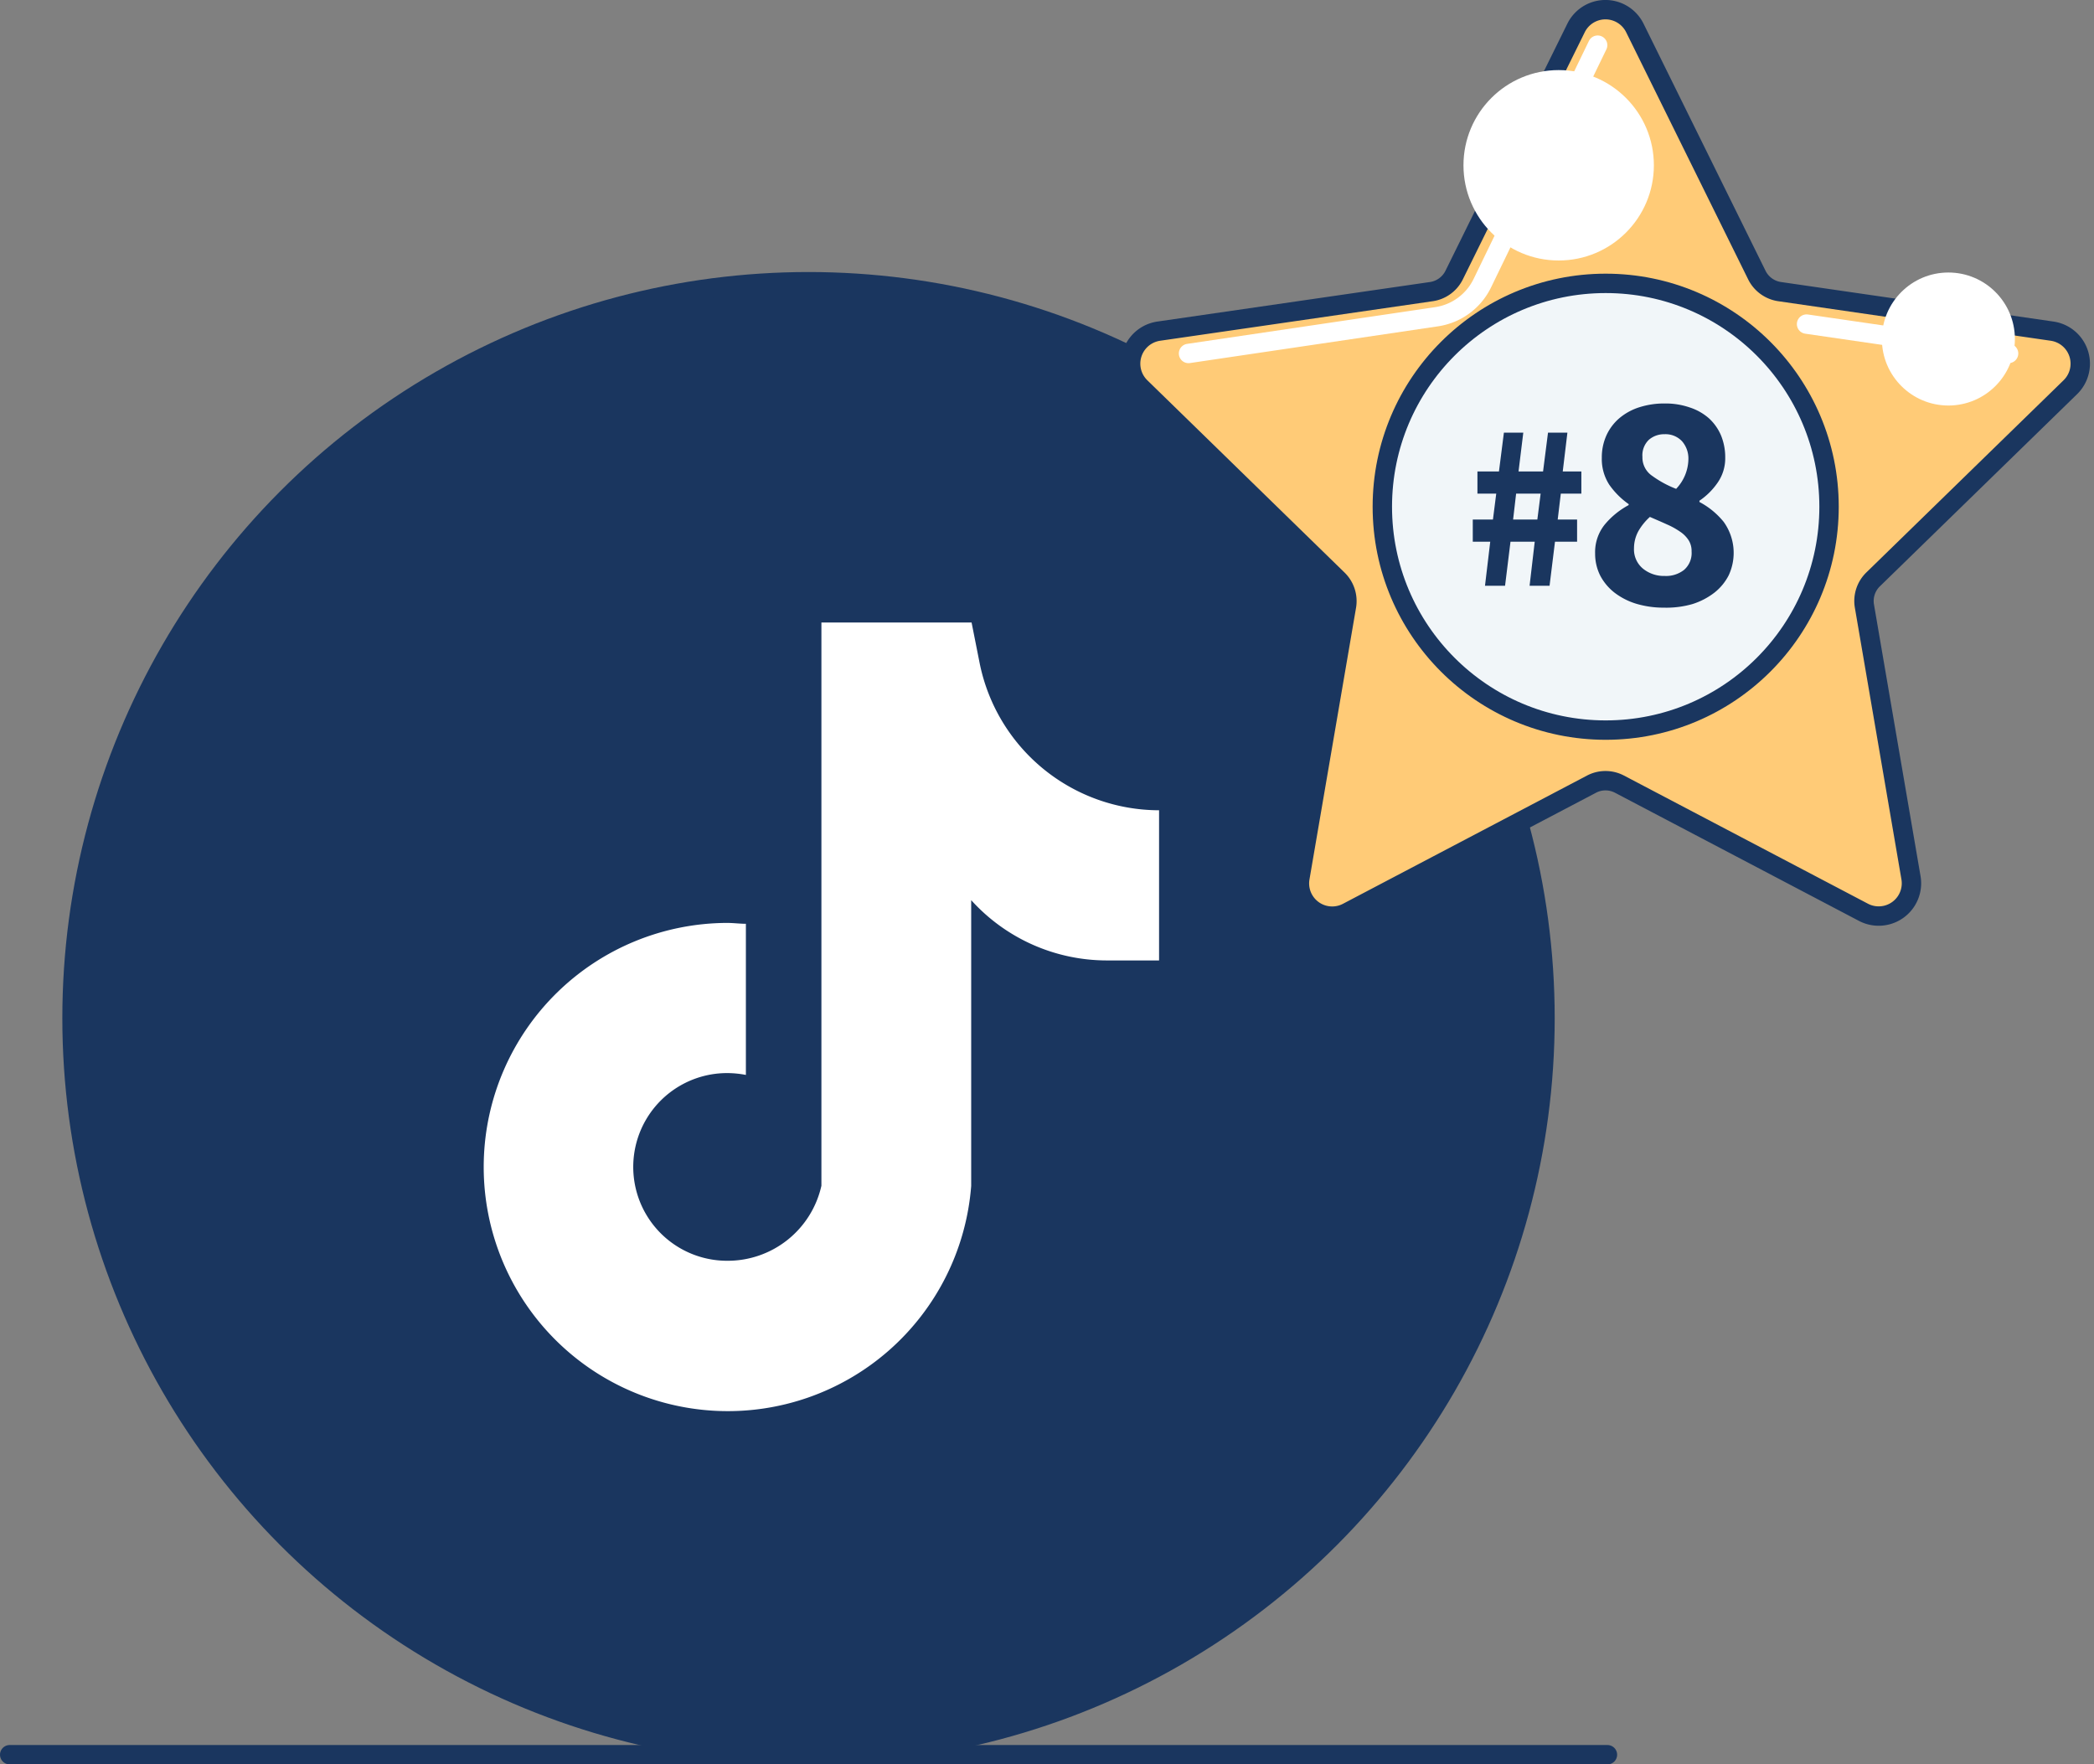 <svg xmlns="http://www.w3.org/2000/svg" xmlns:xlink="http://www.w3.org/1999/xlink" width="216" height="182" viewBox="0 0 216 182"><rect x="0" y="0" width="216" height="182" fill="#808080" stroke="none"/><defs><style>.a,.c{fill:#1a365f;}.a,.b,.f,.j,.k{stroke:#1a365f;}.a,.b,.f,.i,.j,.k{stroke-miterlimit:10;stroke-width:2px;}.b,.g{fill:#ffcb77;}.d{clip-path:url(#a);}.e,.k{fill:#fff;}.f,.i{fill:none;}.h{clip-path:url(#b);}.i{stroke:#fff;}.i,.j,.k{stroke-linecap:round;}.j{fill:#f1f6f9;}</style><clipPath id="a"><circle class="a" cx="83.4" cy="105.03" r="75.97"/></clipPath><clipPath id="b"><path class="b" d="M168.64,2.89l12.58,25.48a3.12,3.12,0,0,0,2.35,1.71l28.12,4.08a3.39,3.39,0,0,1,1.87,5.78L193.21,59.77a3.11,3.11,0,0,0-.89,2.76l4.8,28a3.38,3.38,0,0,1-4.91,3.57L167.06,80.89a3.1,3.1,0,0,0-2.9,0L139,94.11a3.38,3.38,0,0,1-4.91-3.57l4.8-28a3.11,3.11,0,0,0-.89-2.76L117.65,39.94a3.39,3.39,0,0,1,1.87-5.78l28.13-4.08A3.12,3.12,0,0,0,150,28.37L162.57,2.89A3.38,3.38,0,0,1,168.64,2.89Z"/></clipPath></defs><circle class="c" cx="83.4" cy="105.03" r="75.97"/><g class="d"><path class="e" d="M101.05,68.39l-.83-4.18H84.73v58.1A9.9,9.9,0,0,1,75,130.05a9.68,9.68,0,0,1,0-19.36,10.29,10.29,0,0,1,1.94.19V95.29c-.64,0-1.28-.09-1.94-.09a25.18,25.18,0,1,0,25.18,27.13V92.85a18.87,18.87,0,0,0,14,6.22h5.38V83.58A18.91,18.91,0,0,1,101.05,68.39Z"/></g><circle class="f" cx="83.4" cy="105.03" r="75.97"/><path class="g" d="M168.64,2.89l12.58,25.48a3.12,3.12,0,0,0,2.35,1.71l28.12,4.08a3.39,3.39,0,0,1,1.87,5.78L193.21,59.77a3.11,3.11,0,0,0-.89,2.76l4.8,28a3.38,3.38,0,0,1-4.91,3.57L167.06,80.89a3.1,3.1,0,0,0-2.9,0L139,94.11a3.38,3.38,0,0,1-4.91-3.57l4.8-28a3.11,3.11,0,0,0-.89-2.76L117.65,39.94a3.39,3.39,0,0,1,1.87-5.78l28.13-4.08A3.12,3.12,0,0,0,150,28.37L162.57,2.89A3.38,3.38,0,0,1,168.64,2.89Z"/><g class="h"><line class="i" x1="186.35" y1="33.43" x2="207.19" y2="36.46"/><path class="i" d="M164.8,4.66,152.9,29.22a6.27,6.27,0,0,1-4.7,3.45l-25.6,3.79"/><circle class="j" cx="165.63" cy="52.27" r="23.04"/></g><path class="f" d="M168.64,2.89l12.58,25.48a3.12,3.12,0,0,0,2.35,1.71l28.12,4.08a3.39,3.39,0,0,1,1.87,5.78L193.21,59.77a3.11,3.11,0,0,0-.89,2.76l4.8,28a3.38,3.38,0,0,1-4.91,3.57L167.06,80.89a3.1,3.1,0,0,0-2.9,0L139,94.11a3.38,3.38,0,0,1-4.91-3.57l4.8-28a3.11,3.11,0,0,0-.89-2.76L117.65,39.94a3.39,3.39,0,0,1,1.87-5.78l28.13-4.08A3.12,3.12,0,0,0,150,28.37L162.57,2.89A3.38,3.38,0,0,1,168.64,2.89Z"/><path class="c" d="M153.18,60.42l.54-4.54h-1.8V53.59H154l.34-2.67H152.4V48.63h2.22l.51-4h2l-.49,4h2.53l.51-4h2l-.48,4h1.92v2.29H161l-.32,2.67h2v2.29H160.4l-.56,4.54h-2.06l.53-4.54h-2.5l-.56,4.54Zm2.9-6.83h2.5l.34-2.67h-2.53Z"/><path class="c" d="M171.63,62.68a9.84,9.84,0,0,1-2.84-.4,7.06,7.06,0,0,1-2.24-1.14,5.42,5.42,0,0,1-1.48-1.76,5,5,0,0,1-.53-2.28,4.53,4.53,0,0,1,1-3,8.32,8.32,0,0,1,2.46-2V52a8.18,8.18,0,0,1-2-2,4.87,4.87,0,0,1-.77-2.77,5.52,5.52,0,0,1,.48-2.33,5.13,5.13,0,0,1,1.35-1.78,6,6,0,0,1,2.07-1.12,8.4,8.4,0,0,1,2.61-.38,7.59,7.59,0,0,1,2.53.4,5.62,5.62,0,0,1,2,1.12,5.08,5.08,0,0,1,1.25,1.76,5.91,5.91,0,0,1,.44,2.29,4.39,4.39,0,0,1-.8,2.62,7.07,7.07,0,0,1-1.86,1.84v.13a8.07,8.07,0,0,1,2.5,2.05,5.48,5.48,0,0,1,.52,5.51,5.4,5.4,0,0,1-1.46,1.78,7.24,7.24,0,0,1-2.28,1.19A9.75,9.75,0,0,1,171.63,62.68Zm.09-3.27a3,3,0,0,0,2-.63,2.3,2.3,0,0,0,.77-1.9,2.07,2.07,0,0,0-.31-1.16,3.06,3.06,0,0,0-.88-.88,7.83,7.83,0,0,0-1.36-.75c-.52-.24-1.11-.49-1.75-.77A6,6,0,0,0,169,54.79a3.7,3.7,0,0,0-.45,1.77,2.57,2.57,0,0,0,.93,2.1A3.42,3.42,0,0,0,171.72,59.41Zm1.19-9a4.53,4.53,0,0,0,1.25-3,2.7,2.7,0,0,0-.66-1.9,2.33,2.33,0,0,0-1.81-.72,2.39,2.39,0,0,0-1.6.57,2.21,2.21,0,0,0-.67,1.77,2.28,2.28,0,0,0,1,1.95A10.76,10.76,0,0,0,172.91,50.43Z"/><circle class="e" cx="160.78" cy="17.05" r="9.82"/><circle class="e" cx="200.98" cy="34.97" r="6.86"/><line class="k" x1="1" y1="181" x2="165.81" y2="181"/></svg>